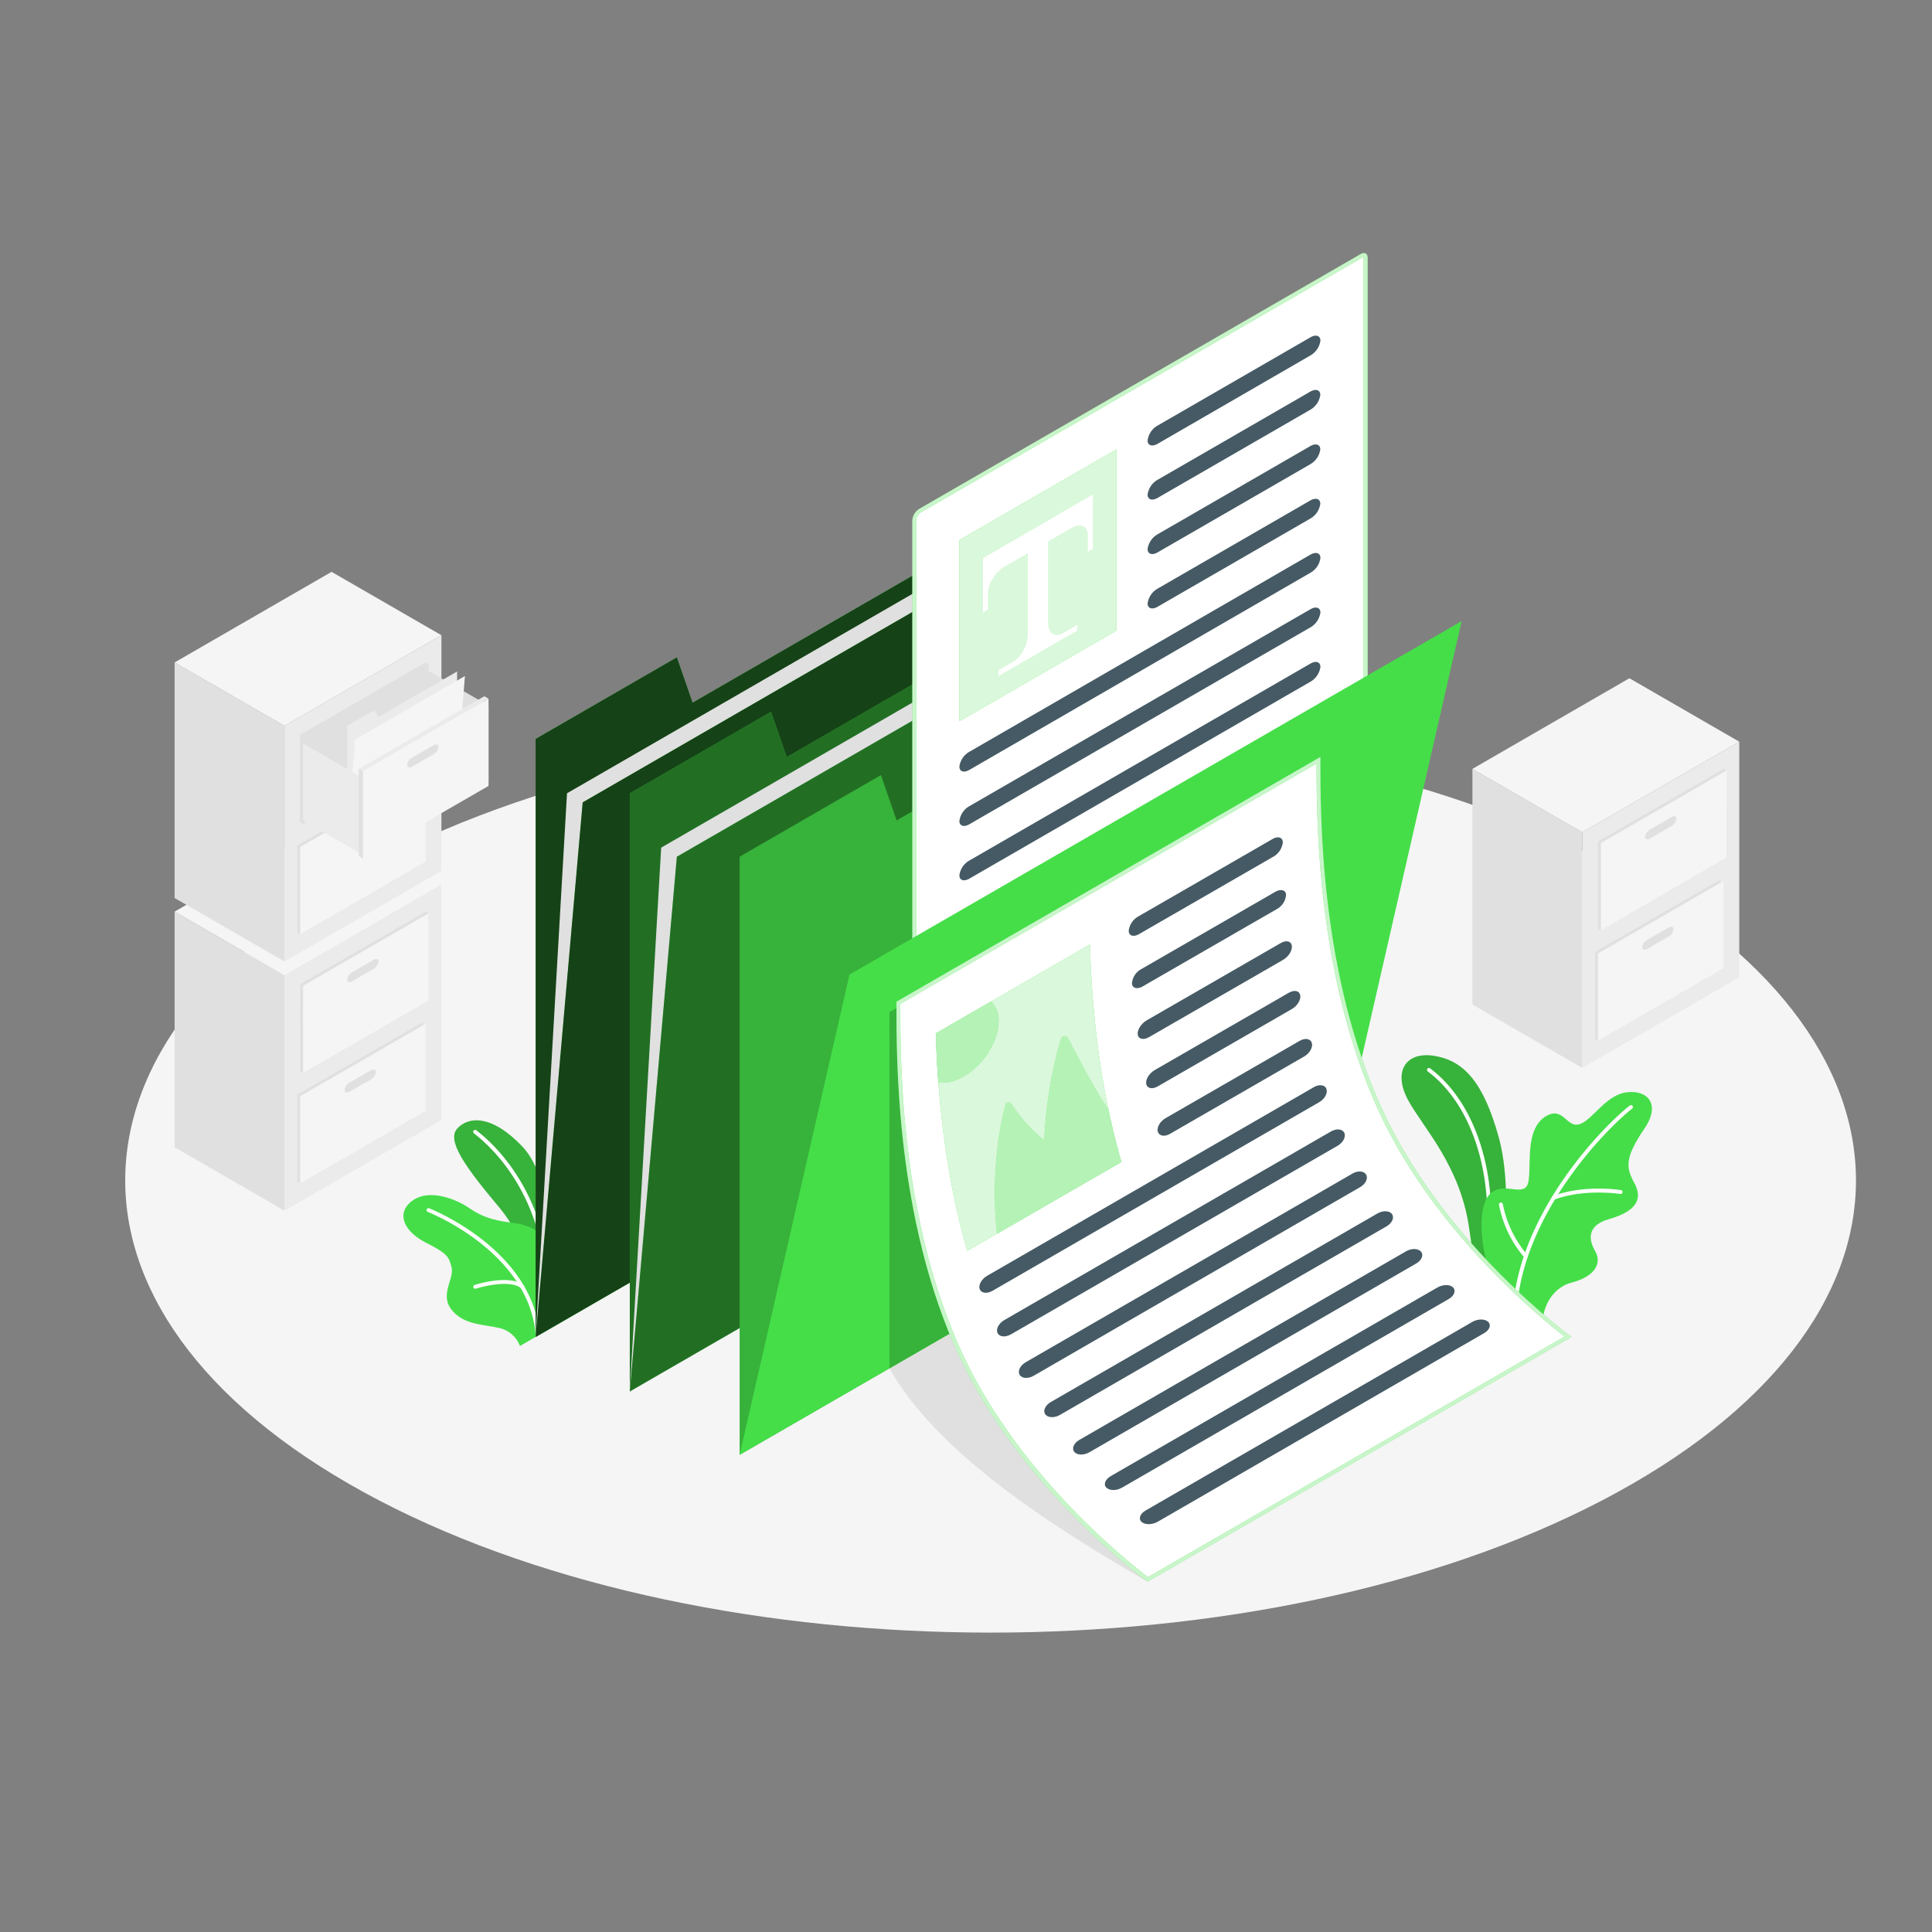 <?xml version="1.0" encoding="UTF-8"?>
<svg xmlns="http://www.w3.org/2000/svg" viewBox="0 0 500 500">
  <rect x="0" y="0" width="500" height="500" fill="#808080" stroke="none"/>
  <g id="freepik--Floor--inject-78">
    <path d="M98,388.25c87.46,45.69,229.27,45.69,316.73,0s87.46-119.77,0-165.47S185.5,177.09,98,222.78,10.58,342.56,98,388.25Z" style="fill:#f5f5f5"></path>
  </g>
  <g id="freepik--filing-cabinets--inject-78">
    <polygon points="73.62 313.32 45.19 296.91 45.19 235.93 73.62 252.35 73.62 313.32" style="fill:#e0e0e0"></polygon>
    <polygon points="73.62 252.35 114.24 228.9 114.24 289.87 73.62 313.32 73.62 252.35" style="fill:#ebebeb"></polygon>
    <polygon points="114.24 228.9 73.62 252.35 45.19 235.93 85.81 212.48 114.24 228.9" style="fill:#f5f5f5"></polygon>
    <polygon points="77.69 254.69 110.18 235.93 110.93 236.36 110.93 258.95 78.43 277.71 77.68 277.28 77.69 254.69" style="fill:#e0e0e0"></polygon>
    <polygon points="78.43 255.13 110.93 236.36 110.93 258.95 78.43 277.71 78.43 255.13" style="fill:#f5f5f5"></polygon>
    <path d="M91.17,251.6l5.53-3.19c.71-.42,1.29-.23,1.29.42a2.59,2.59,0,0,1-1.29,1.92l-5.53,3.19c-.72.42-1.3.23-1.3-.42A2.58,2.58,0,0,1,91.17,251.6Z" style="fill:#e0e0e0"></path>
    <polygon points="76.94 283.27 109.43 264.51 109.43 287.1 110.18 287.53 77.68 306.29 76.94 305.86 76.94 283.27" style="fill:#e0e0e0"></polygon>
    <polygon points="77.68 283.7 110.18 264.94 110.18 287.53 77.68 306.29 77.68 283.7" style="fill:#f5f5f5"></polygon>
    <path d="M90.42,280.18,96,277c.72-.42,1.3-.23,1.3.42a2.58,2.58,0,0,1-1.3,1.92l-5.53,3.19c-.72.42-1.3.23-1.3-.42A2.58,2.58,0,0,1,90.42,280.18Z" style="fill:#e0e0e0"></path>
    <polygon points="73.62 248.83 45.19 232.41 45.19 171.44 73.62 187.85 73.62 248.83" style="fill:#e0e0e0"></polygon>
    <polygon points="73.62 187.85 114.24 164.4 114.24 225.38 73.62 248.83 73.62 187.85" style="fill:#ebebeb"></polygon>
    <polygon points="114.24 164.4 73.62 187.85 45.19 171.44 85.81 147.99 114.24 164.4" style="fill:#f5f5f5"></polygon>
    <polygon points="77.68 190.2 110.18 171.44 110.93 171.87 110.93 194.46 78.43 213.22 77.68 212.78 77.68 190.2" style="fill:#e0e0e0"></polygon>
    <path d="M91.17,187.1l5.52-3.19c.72-.41,1.3-.22,1.3.43a2.6,2.6,0,0,1-1.3,1.92l-5.52,3.19c-.72.41-1.3.23-1.3-.42A2.61,2.61,0,0,1,91.17,187.1Z" style="fill:#e0e0e0"></path>
    <polygon points="76.94 218.78 109.43 200.02 109.43 222.6 110.18 223.03 77.68 241.79 76.94 241.36 76.94 218.78" style="fill:#e0e0e0"></polygon>
    <polygon points="77.68 219.21 110.18 200.45 110.18 223.03 77.68 241.79 77.68 219.21" style="fill:#f5f5f5"></polygon>
    <path d="M90.42,215.68,96,212.49c.71-.41,1.3-.22,1.3.43a2.64,2.64,0,0,1-1.3,1.92L90.42,218c-.72.41-1.3.22-1.3-.42A2.61,2.61,0,0,1,90.42,215.68Z" style="fill:#e0e0e0"></path>
    <polygon points="77.68 190.2 110.18 171.44 110.18 194.02 77.68 212.78 77.68 190.2" style="fill:#e0e0e0"></polygon>
    <polygon points="126.43 182.6 108.64 172.33 108.64 192.23 126.43 202.49 126.43 182.6" style="fill:#e0e0e0"></polygon>
    <polygon points="89.87 216 89.87 187.85 96.84 183.81 97.99 185.51 118.3 173.78 118.3 199.58 89.87 216" style="fill:#ebebeb"></polygon>
    <polygon points="89.87 216 91.9 191.37 120.33 174.96 118.3 199.58 89.87 216" style="fill:#f5f5f5"></polygon>
    <polygon points="93.93 201.36 78.43 192.41 78.43 212.31 93.93 221.25 93.93 201.36" style="fill:#ebebeb"></polygon>
    <polygon points="93.93 199.58 126.43 180.82 126.43 203.4 93.93 222.16 93.93 199.58" style="fill:#f5f5f5"></polygon>
    <path d="M106.67,196.05l5.52-3.19c.72-.41,1.3-.22,1.3.43a2.61,2.61,0,0,1-1.3,1.92l-5.52,3.19c-.72.41-1.3.22-1.3-.42A2.61,2.61,0,0,1,106.67,196.05Z" style="fill:#e0e0e0"></path>
    <polygon points="93.93 199.58 92.85 198.96 92.85 221.54 93.93 222.16 93.93 199.58" style="fill:#e0e0e0"></polygon>
    <polygon points="92.85 198.96 125.34 180.19 126.43 180.82 93.93 199.58 92.85 198.96" style="fill:#ebebeb"></polygon>
    <polygon points="409.5 276.38 381.06 259.96 381.06 198.99 409.5 215.4 409.5 276.38" style="fill:#e0e0e0"></polygon>
    <polygon points="409.5 215.4 450.12 191.95 450.12 252.93 409.5 276.38 409.5 215.4" style="fill:#ebebeb"></polygon>
    <polygon points="450.12 191.95 409.5 215.4 381.06 198.99 421.69 175.53 450.12 191.95" style="fill:#f5f5f5"></polygon>
    <polygon points="413.56 217.75 446.06 198.99 446.81 199.42 446.8 222 414.31 240.76 413.56 240.33 413.56 217.75" style="fill:#e0e0e0"></polygon>
    <polygon points="414.31 218.18 446.81 199.42 446.8 222 414.31 240.76 414.31 218.18" style="fill:#f5f5f5"></polygon>
    <path d="M427.05,214.65l5.52-3.19c.72-.41,1.3-.22,1.3.42a2.61,2.61,0,0,1-1.3,1.93L427.05,217c-.72.41-1.3.22-1.3-.42A2.61,2.61,0,0,1,427.05,214.65Z" style="fill:#e0e0e0"></path>
    <polygon points="412.81 246.33 445.31 227.56 445.31 250.15 446.06 250.58 413.56 269.34 412.81 268.91 412.81 246.33" style="fill:#e0e0e0"></polygon>
    <polygon points="413.56 246.76 446.06 228 446.06 250.58 413.56 269.34 413.56 246.76" style="fill:#f5f5f5"></polygon>
    <path d="M426.3,243.23l5.53-3.19c.71-.41,1.29-.22,1.29.42a2.63,2.63,0,0,1-1.29,1.93l-5.53,3.19c-.72.41-1.3.22-1.3-.43A2.61,2.61,0,0,1,426.3,243.23Z" style="fill:#e0e0e0"></path>
  </g>
  <g id="freepik--Plants--inject-78">
    <path d="M139,340.11s.11-15.86-9.89-27.75c-8.85-10.53-13.56-17.21-10.77-20.29s8.79-3.82,16.88,4.7,8.72,32.12,7.6,37.46Z" style="fill:#45DE49"></path>
    <path d="M139,340.11s.11-15.86-9.89-27.75c-8.85-10.53-13.56-17.21-10.77-20.29s8.79-3.82,16.88,4.7,8.72,32.12,7.6,37.46Z" style="opacity:0.2"></path>
    <path d="M140.68,323.06a.5.5,0,0,1-.49-.39c-3.5-16.37-12.48-25.42-17.53-29.36a.5.5,0,0,1-.09-.7.51.51,0,0,1,.71-.09c5.15,4,14.32,13.26,17.89,29.94a.49.49,0,0,1-.38.59Z" style="fill:#fff"></path>
    <path d="M138.62,346l-4.07,2.35a7.36,7.36,0,0,0-5.48-4.69c-4.45-1-9.07-.83-12.19-4.69s.68-8.06,0-10.9-1.12-3.66-6.7-6.5-7.78-7.55-3.58-10.74,11-.85,15.12,2c3.66,2.5,7.14,3.16,11.23,3.67s10.75,2.78,9.73,12.28A74.86,74.86,0,0,1,138.62,346Z" style="fill:#45DE49"></path>
    <path d="M123,333.52a.51.51,0,0,1-.48-.35.51.51,0,0,1,.33-.63c.36-.11,9-2.85,12.67.09a.5.5,0,0,1-.62.78c-3.24-2.6-11.66.06-11.75.09Z" style="fill:#fff"></path>
    <path d="M139.07,345.24a.49.49,0,0,1-.49-.44c-2.23-21.06-27.6-31.05-27.85-31.15a.5.5,0,0,1-.29-.65.51.51,0,0,1,.64-.29c.27.11,26.2,10.31,28.49,32a.5.5,0,0,1-.44.55Z" style="fill:#fff"></path>
    <path d="M387.8,332.17c.11-.35,4.4-22.43,0-38.09-4-14.36-9.22-19.66-16.66-20.83s-10.67,4.19-6.72,11.45,13.46,16.89,15.79,33.11c1,6.68,1.76,12.48,1.76,12.48Z" style="fill:#45DE49"></path>
    <path d="M387.8,332.17c.11-.35,4.4-22.43,0-38.09-4-14.36-9.22-19.66-16.66-20.83s-10.67,4.19-6.72,11.45,13.46,16.89,15.79,33.11c1,6.68,1.76,12.48,1.76,12.48Z" style="opacity:0.2"></path>
    <path d="M385.29,319.49h0a.5.5,0,0,1-.47-.53c1-17.88-4.84-33.84-15.31-41.67a.5.5,0,0,1-.1-.7.51.51,0,0,1,.7-.1c10.73,8,16.75,24.32,15.7,42.53A.5.5,0,0,1,385.29,319.49Z" style="fill:#fff"></path>
    <path d="M399.31,343.67c-.57-4.11,1.79-10.27,7.4-11.73s8.11-4.68,6.09-8.2-1.55-6.75,3.54-8.21,9.55-4,6.62-9.38c-2.13-3.89-2.6-6.41,2.62-14.07,4.33-6.36.79-10.09-4.63-9.39s-8.77,7.16-12.16,8.24-4.17-4.68-8.64-2.1-4.2,9.19-4.34,13.8-.44,5.65-4.48,5.09-8,.1-7.91,9.87c.07,8.38,4.54,18.76,4.54,18.76Z" style="fill:#45DE49"></path>
    <path d="M392.22,337.42h-.05a.51.51,0,0,1-.45-.56c2.82-25.19,24.44-46.44,30.08-50.75a.5.5,0,0,1,.61.8c-5.57,4.25-26.91,25.22-29.69,50.06A.51.51,0,0,1,392.22,337.42Z" style="fill:#fff"></path>
    <path d="M402.08,310.49a.51.51,0,0,1-.47-.32.52.52,0,0,1,.3-.65c8.06-3,17.2-1.58,17.59-1.52a.5.5,0,0,1,.41.57.52.52,0,0,1-.57.42c-.09,0-9.27-1.44-17.08,1.47A.57.57,0,0,1,402.08,310.49Z" style="fill:#fff"></path>
    <path d="M394.9,325.63a.5.5,0,0,1-.37-.17,29.48,29.48,0,0,1-6.59-13.67.5.5,0,0,1,.42-.57.5.5,0,0,1,.57.42,28.9,28.9,0,0,0,6.35,13.15.51.51,0,0,1-.38.84Z" style="fill:#fff"></path>
  </g>
  <g id="freepik--folder-2--inject-78">
    <polygon points="138.62 191.23 138.62 346.01 297.04 254.55 297.03 113.84 179.24 181.85 175.17 170.12 138.62 191.23" style="fill:#45DE49"></polygon>
    <polygon points="138.62 191.23 138.62 346.01 297.04 254.55 297.03 113.84 179.24 181.85 175.17 170.12 138.62 191.23" style="opacity:0.7"></polygon>
    <polygon points="138.62 346.01 146.74 205.3 305.16 113.84 297.04 254.55 138.62 346.01" style="fill:#e0e0e0"></polygon>
    <polygon points="138.62 346.01 150.8 207.65 309.22 116.18 297.04 254.55 138.62 346.01" style="fill:#45DE49"></polygon>
    <polygon points="138.62 346.01 150.8 207.65 309.22 116.18 297.04 254.55 138.62 346.01" style="opacity:0.7"></polygon>
  </g>
  <g id="freepik--folder-1--inject-78">
    <polygon points="162.99 205.3 162.99 360.09 321.41 268.62 321.41 127.91 203.61 195.92 199.55 184.19 162.99 205.3" style="fill:#45DE49"></polygon>
    <polygon points="162.99 205.3 162.99 360.09 321.41 268.62 321.41 127.91 203.61 195.92 199.55 184.19 162.99 205.3" style="opacity:0.5"></polygon>
    <polygon points="162.99 360.09 171.11 219.37 329.53 127.91 321.41 268.62 162.99 360.09" style="fill:#e0e0e0"></polygon>
    <polygon points="162.99 360.09 175.17 221.72 333.59 130.25 321.41 268.62 162.99 360.09" style="fill:#45DE49"></polygon>
    <polygon points="162.99 360.09 175.17 221.72 333.59 130.25 321.41 268.62 162.99 360.09" style="opacity:0.5"></polygon>
  </g>
  <g id="freepik--Documents--inject-78">
    <path d="M297,409.34c-28.44-16.42-54.82-34.27-66.86-55.21L266.74,333Z" style="fill:#e0e0e0"></path>
    <polygon points="191.42 221.72 191.42 376.5 349.84 285.04 349.84 144.33 232.04 212.34 227.98 200.61 191.42 221.72" style="fill:#45DE49"></polygon>
    <polygon points="191.42 221.72 191.42 376.5 349.84 285.04 349.84 144.33 232.04 212.34 227.98 200.61 191.42 221.72" style="opacity:0.2"></polygon>
    <path d="M237.06,267.48c-.4,0-.46-.46-.46-.73v-132a3.32,3.32,0,0,1,1.48-2.56l114.34-66a1.06,1.06,0,0,1,.52-.16c.4,0,.46.46.46.73v132a3.33,3.33,0,0,1-1.48,2.57l-114.34,66A1.09,1.09,0,0,1,237.06,267.48Z" style="fill:#fff"></path>
    <path d="M352.88,66.49a1,1,0,0,1,0,.22v132a2.87,2.87,0,0,1-1.23,2.14l-114.34,66-.2.09a.61.61,0,0,1,0-.22v-132a2.87,2.87,0,0,1,1.23-2.13l114.34-66a.56.56,0,0,1,.21-.09m.06-1a1.56,1.56,0,0,0-.77.23l-114.34,66a3.85,3.85,0,0,0-1.73,3v132c0,.78.39,1.23,1,1.23a1.54,1.54,0,0,0,.77-.23l114.34-66a3.81,3.81,0,0,0,1.73-3v-132c0-.78-.39-1.24-1-1.23Z" style="fill:#45DE49"></path>
    <path d="M352.88,66.49a1,1,0,0,1,0,.22v132a2.87,2.87,0,0,1-1.23,2.14l-114.34,66-.2.09a.61.61,0,0,1,0-.22v-132a2.87,2.87,0,0,1,1.23-2.13l114.34-66a.56.56,0,0,1,.21-.09m.06-1a1.56,1.56,0,0,0-.77.23l-114.34,66a3.85,3.85,0,0,0-1.73,3v132c0,.78.39,1.23,1,1.23a1.54,1.54,0,0,0,.77-.23l114.34-66a3.81,3.81,0,0,0,1.73-3v-132c0-.78-.39-1.24-1-1.23Z" style="fill:#fff;opacity:0.7"></path>
    <polygon points="248.29 139.76 288.91 116.31 288.91 163.21 248.29 186.66 248.29 139.76" style="fill:#45DE49"></polygon>
    <polygon points="248.29 139.76 288.91 116.31 288.91 163.21 248.29 186.66 248.29 139.76" style="fill:#fff;opacity:0.8"></polygon>
    <path d="M282.82,128V142.1l-1.28.71V138.5c0-2.38-1.93-3.19-4.33-1.81L260,146.64c-2.39,1.38-4.33,4.43-4.33,6.81v4.31l-1.27.76V144.45Z" style="fill:#fff"></path>
    <path d="M275,163.9c-2.08,1.2-3.77-.06-3.77-2.83V138.5L266,141.34v22.75c0,2.76-1.69,6-3.77,7.17l-3.78,2.18v1.5l20.31-11.73v-1.49Z" style="fill:#fff"></path>
    <path d="M297,114c0,1.3,1.17,1.67,2.6.85L339.12,92a5.22,5.22,0,0,0,2.6-3.85c0-1.29-1.17-1.67-2.6-.84l-39.49,22.8A5.2,5.2,0,0,0,297,114Z" style="fill:#455a64"></path>
    <path d="M297,128c0,1.3,1.17,1.68,2.6.85l39.49-22.8a5.22,5.22,0,0,0,2.6-3.85c0-1.29-1.17-1.67-2.6-.84l-39.49,22.8A5.22,5.22,0,0,0,297,128Z" style="fill:#455a64"></path>
    <path d="M297,142.1c0,1.3,1.17,1.68,2.6.85l39.49-22.8a5.22,5.22,0,0,0,2.6-3.84c0-1.3-1.17-1.68-2.6-.85l-39.49,22.8A5.22,5.22,0,0,0,297,142.1Z" style="fill:#455a64"></path>
    <path d="M297,156.17c0,1.3,1.17,1.68,2.6.85l39.49-22.8a5.22,5.22,0,0,0,2.6-3.84c0-1.3-1.17-1.68-2.6-.85l-39.49,22.8A5.22,5.22,0,0,0,297,156.17Z" style="fill:#455a64"></path>
    <path d="M248.29,198.39c0,1.3,1.16,1.68,2.6.85l88.23-51a5.2,5.2,0,0,0,2.6-3.84c0-1.3-1.17-1.67-2.6-.85l-88.23,51A5.19,5.19,0,0,0,248.29,198.39Z" style="fill:#455a64"></path>
    <path d="M248.29,212.46c0,1.3,1.16,1.68,2.6.85l88.23-50.94a5.22,5.22,0,0,0,2.6-3.85c0-1.29-1.17-1.67-2.6-.84l-88.23,50.94A5.19,5.19,0,0,0,248.29,212.46Z" style="fill:#455a64"></path>
    <path d="M248.29,226.54c0,1.29,1.16,1.67,2.6.84l88.23-50.94a5.22,5.22,0,0,0,2.6-3.85c0-1.29-1.17-1.67-2.6-.84l-88.23,50.94A5.19,5.19,0,0,0,248.29,226.54Z" style="fill:#455a64"></path>
    <polygon points="191.42 376.5 219.85 252.21 378.27 160.74 349.84 285.04 191.42 376.5" style="fill:#45DE49"></polygon>
    <polygon points="230.18 261.94 230.18 354.13 266.74 333.02 266.74 240.84 230.18 261.94" style="fill:#45DE49"></polygon>
    <polygon points="230.18 261.94 230.18 354.13 266.74 333.02 266.74 240.84 230.18 261.94" style="opacity:0.2"></polygon>
    <path d="M297.07,408.74c-3.11-2.32-33.09-25.23-48.33-58-16.22-34.84-16.2-75.48-16.2-90.77v-.48l108.68-62.74c0,15.43,0,56.13,16.29,91.09,14.89,32,43.72,54.62,48.29,58.08Z" style="fill:#fff"></path>
    <path d="M340.72,197.65c0,16.08.31,56,16.34,90.44,14.39,30.9,41.75,53.12,47.84,57.81L297.1,408.14c-4.21-3.17-33.06-25.7-47.9-57.57C233,315.83,233,275.27,233,260v-.19l107.68-62.17m1-1.73L232,259.24c0,14.39-.3,56.2,16.25,91.75C264.54,385.88,297,409.34,297,409.34L406.71,346s-32.5-23.46-48.74-58.35c-16.56-35.55-16.25-77.36-16.25-91.75Z" style="fill:#45DE49"></path>
    <path d="M340.72,197.65c0,16.08.31,56,16.34,90.44,14.39,30.9,41.75,53.12,47.84,57.81L297.1,408.14c-4.21-3.17-33.06-25.7-47.9-57.57C233,315.83,233,275.27,233,260v-.19l107.68-62.17m1-1.73L232,259.24c0,14.39-.3,56.2,16.25,91.75C264.54,385.88,297,409.34,297,409.34L406.71,346s-32.5-23.46-48.74-58.35c-16.56-35.55-16.25-77.36-16.25-91.75Z" style="fill:#fff;opacity:0.7"></path>
    <path d="M329.31,217.15l-34.68,20a4.92,4.92,0,0,0-2.52,3.79c.05,1.27,1.26,1.63,2.69.8l34.69-20A4.92,4.92,0,0,0,332,218C331.94,216.68,330.75,216.32,329.31,217.15Z" style="fill:#455a64"></path>
    <path d="M330.05,230.8l-34.68,20a4.62,4.62,0,0,0-2.42,3.74c.11,1.23,1.37,1.56,2.8.73l34.69-20a4.56,4.56,0,0,0,2.39-3.73C332.73,230.3,331.49,230,330.05,230.8Z" style="fill:#455a64"></path>
    <path d="M331.44,244.07l-34.69,20c-1.43.83-2.47,2.48-2.3,3.67s1.48,1.5,2.92.67l34.69-20c1.43-.83,2.45-2.47,2.27-3.66S332.87,243.24,331.44,244.07Z" style="fill:#455a64"></path>
    <path d="M333.52,256.94l-34.69,20c-1.43.83-2.42,2.45-2.18,3.61s1.6,1.42,3,.59l34.68-20c1.44-.83,2.4-2.44,2.16-3.6S335,256.11,333.52,256.94Z" style="fill:#455a64"></path>
    <path d="M336.34,269.38l-34.69,20c-1.43.83-2.36,2.41-2,3.52s1.73,1.36,3.16.53l34.69-20c1.44-.83,2.34-2.4,2-3.52S337.77,268.55,336.34,269.38Z" style="fill:#455a64"></path>
    <path d="M340,281.37l-84.54,48.81c-1.43.83-2.3,2.37-1.91,3.44s1.88,1.27,3.31.44l84.54-48.81c1.44-.83,2.27-2.36,1.88-3.44S341.38,280.54,340,281.37Z" style="fill:#455a64"></path>
    <path d="M344.45,292.82l-84.53,48.81c-1.44.83-2.23,2.33-1.75,3.35s2,1.18,3.46.35l84.54-48.81c1.44-.83,2.21-2.33,1.73-3.35S345.89,292,344.45,292.82Z" style="fill:#455a64"></path>
    <path d="M350,303.73l-84.54,48.81c-1.44.83-2.15,2.29-1.58,3.26s2.2,1.07,3.64.24L352,307.23c1.43-.82,2.12-2.27,1.55-3.24S351.4,302.9,350,303.73Z" style="fill:#455a64"></path>
    <path d="M356.47,314.05l-84.53,48.8c-1.44.83-2.08,2.26-1.43,3.17s2.36,1,3.8.16l84.53-48.81c1.44-.83,2.06-2.24,1.41-3.16S357.91,313.22,356.47,314.05Z" style="fill:#455a64"></path>
    <path d="M363.85,323.86l-84.54,48.8c-1.43.83-2,2.22-1.28,3.09s2.49.91,3.93.08L366.5,327c1.43-.83,2-2.2,1.26-3.07S365.29,323,363.85,323.86Z" style="fill:#455a64"></path>
    <path d="M372,333.2,287.49,382c-1.44.83-2,2.19-1.16,3s2.62.83,4.05,0l84.54-48.81c1.44-.83,1.94-2.17,1.14-3S373.46,332.38,372,333.2Z" style="fill:#455a64"></path>
    <path d="M381,342.13l-84.54,48.8c-1.43.83-1.9,2.16-1,2.95s2.74.76,4.18-.07L384.11,345c1.43-.83,1.88-2.13,1-2.93S382.4,341.3,381,342.13Z" style="fill:#455a64"></path>
    <path d="M282.06,244.44l-39.88,23c.44,14.45,2.09,35.29,8.13,56.28l39.89-23C284.15,279.73,282.5,258.88,282.06,244.44Z" style="fill:#45DE49"></path>
    <path d="M282.06,244.44l-39.88,23c.44,14.45,2.09,35.29,8.13,56.28l39.89-23C284.15,279.73,282.5,258.88,282.06,244.44Z" style="fill:#fff;opacity:0.8"></path>
    <path d="M258.44,264.26a6.59,6.59,0,0,0-1.94-5.06l-14.32,8.26c.12,3.82.32,8.09.67,12.69a9.39,9.39,0,0,0,5.41-1C253.89,276.57,258.44,269.88,258.44,264.26Z" style="fill:#45DE49"></path>
    <path d="M258.44,264.26a6.59,6.59,0,0,0-1.94-5.06l-14.32,8.26c.12,3.82.32,8.09.67,12.69a9.39,9.39,0,0,0,5.41-1C253.89,276.57,258.44,269.88,258.44,264.26Z" style="fill:#fff;opacity:0.6"></path>
    <path d="M286.81,286.92h0c-2.66-3.35-8.07-13.7-10.38-18.21a1,1,0,0,0-1.85.17,109.75,109.75,0,0,0-4.32,26.25,38,38,0,0,1-8.47-9.42.89.89,0,0,0-1.59.28c-4.36,16.79-2.17,33.31-2.17,33.31h0l32.17-18.58C288.86,296.08,287.75,291.46,286.81,286.92Z" style="fill:#45DE49"></path>
    <path d="M286.81,286.92h0c-2.66-3.35-8.07-13.7-10.38-18.21a1,1,0,0,0-1.85.17,109.75,109.75,0,0,0-4.32,26.25,38,38,0,0,1-8.47-9.42.89.89,0,0,0-1.59.28c-4.36,16.79-2.17,33.31-2.17,33.31h0l32.17-18.58C288.86,296.08,287.75,291.46,286.81,286.92Z" style="fill:#fff;opacity:0.6"></path>
  </g>
</svg>
